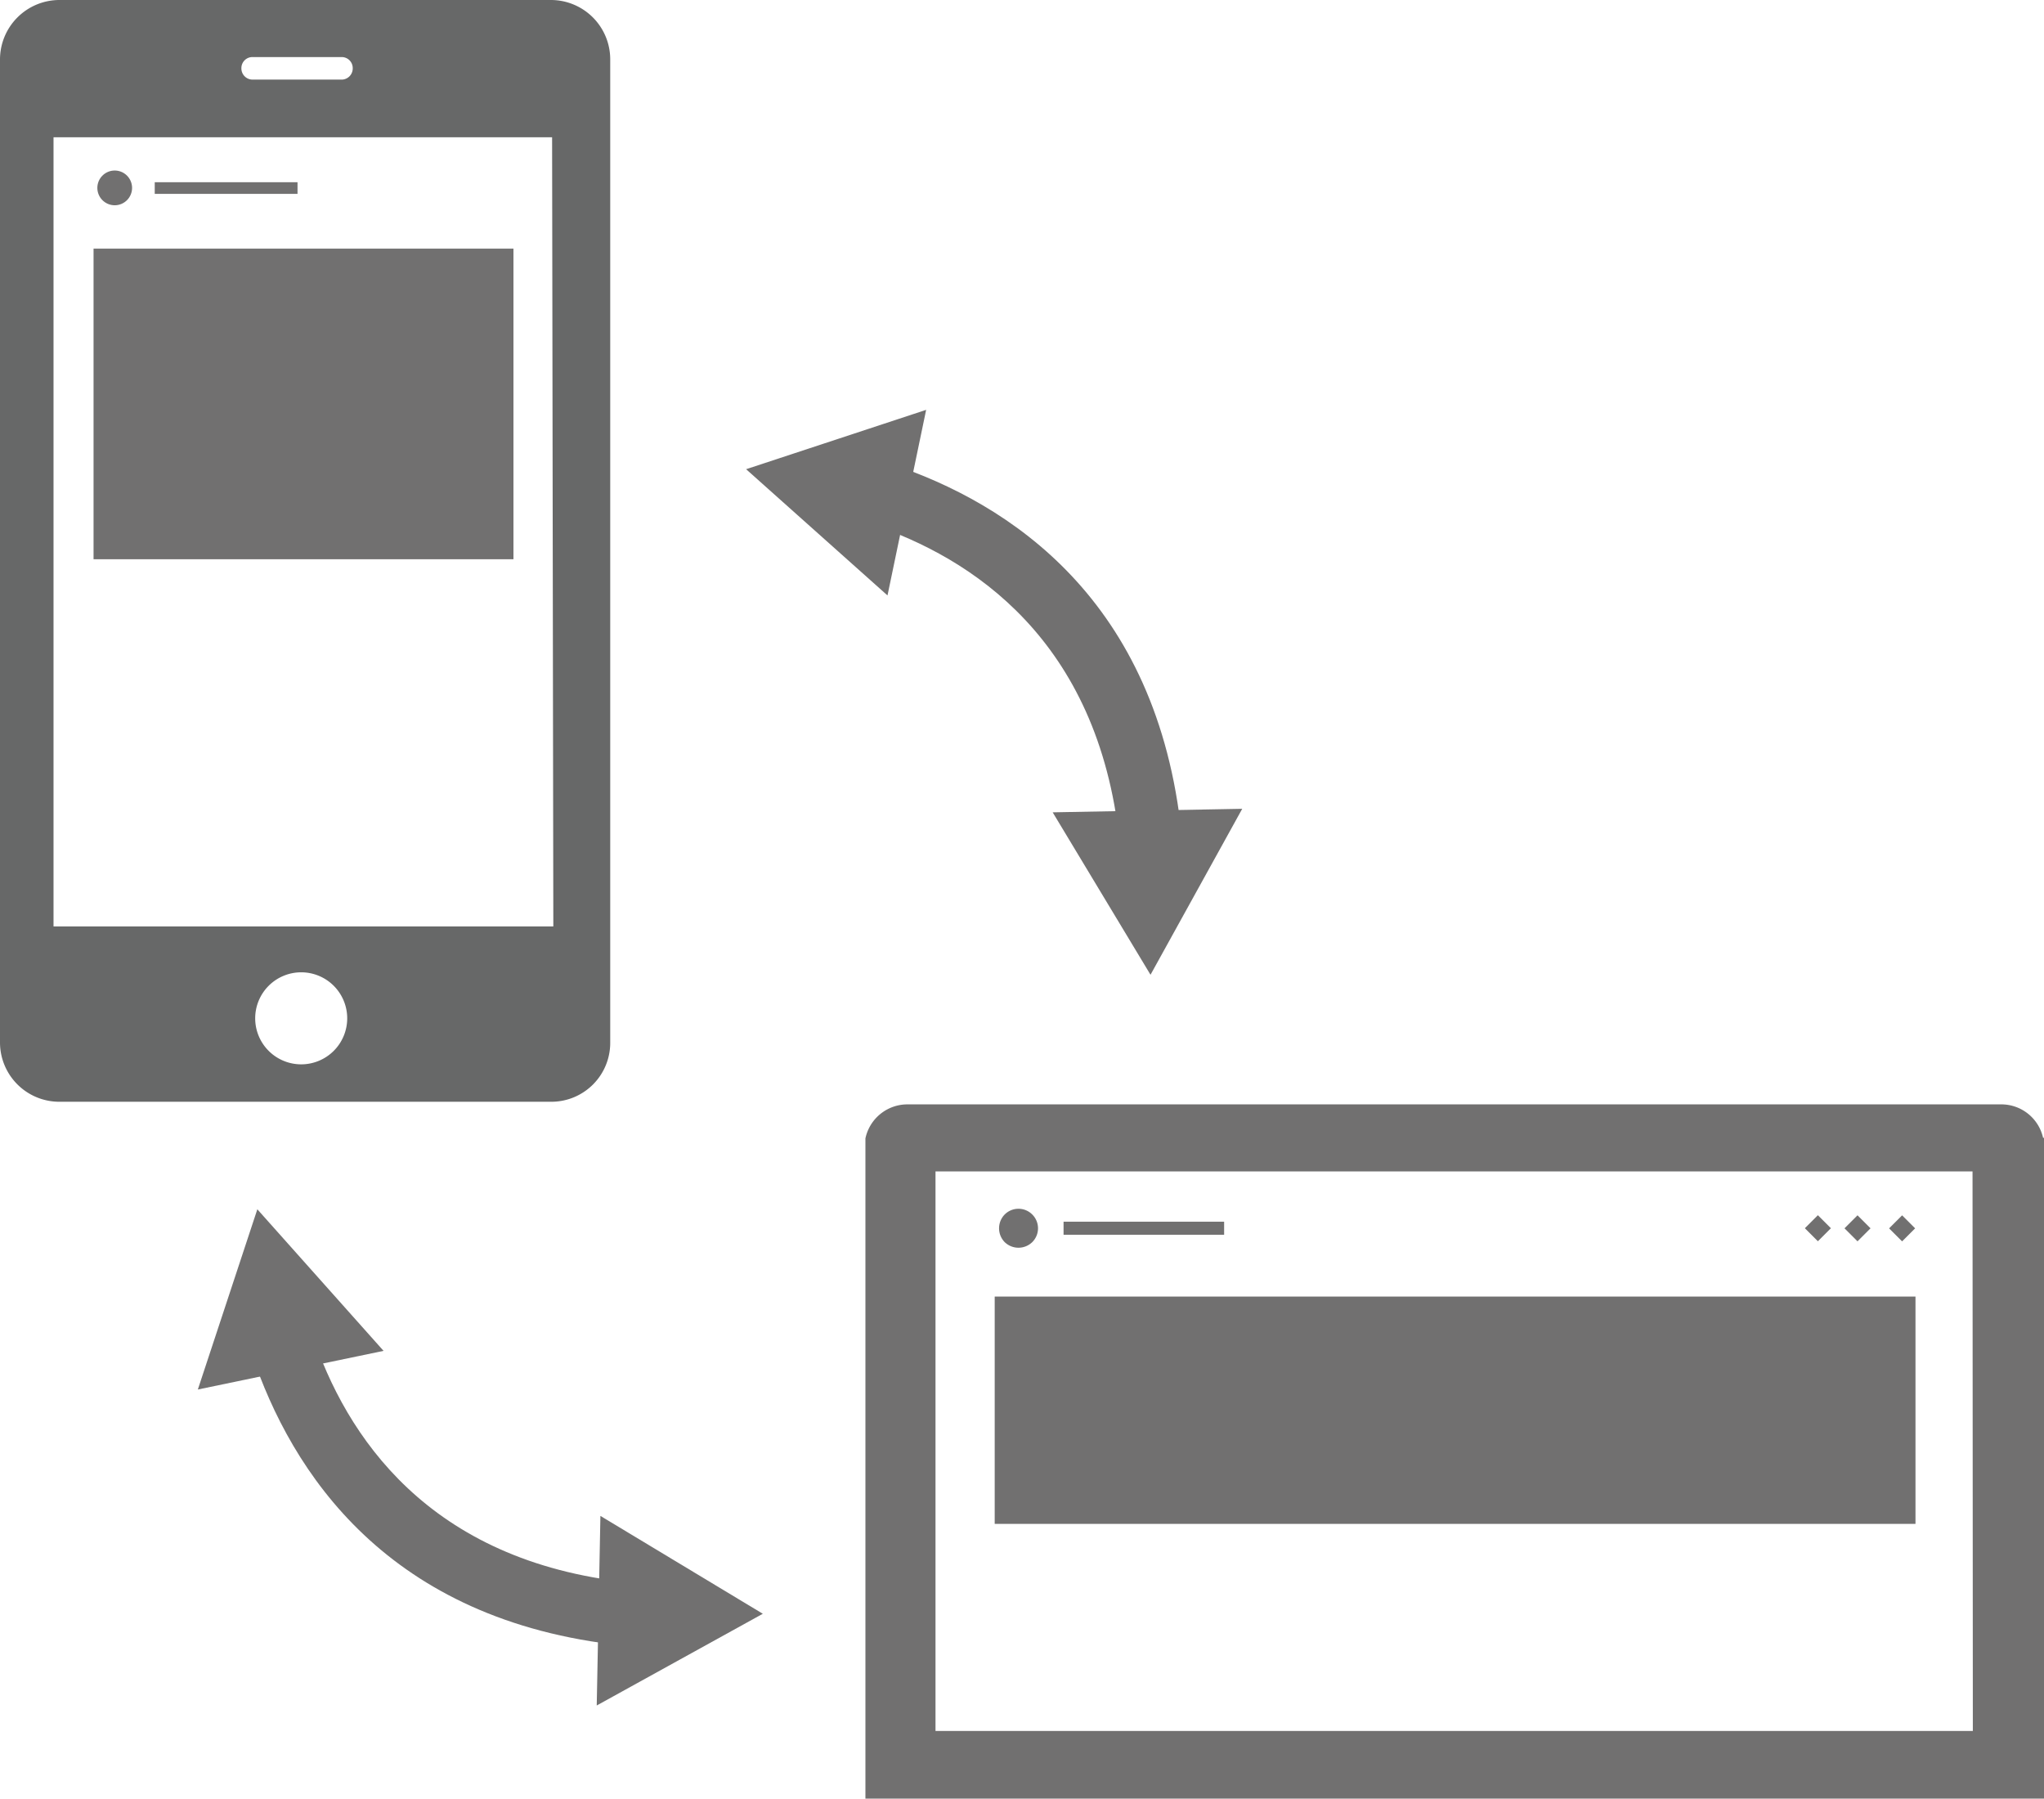 <svg xmlns="http://www.w3.org/2000/svg" width="133.28" height="117.26" viewBox="0 0 133.28 117.26"><defs><style>.cls-1{fill:#717070;}.cls-2{fill:#676868;}</style></defs><g id="レイヤー_2" data-name="レイヤー 2"><g id="レイヤー_1-2" data-name="レイヤー 1"><path class="cls-1" d="M133.22,74.18A2.79,2.79,0,0,0,130.49,72H59.17a2.8,2.8,0,0,0-2.74,2.22h0v43.08h76.9V74.18Zm-4.58,38.67H61V76.37h67.62Z"/><rect class="cls-1" x="64.86" y="84.53" width="60.04" height="14.82"/><rect class="cls-1" x="69.35" y="79.65" width="10.47" height="0.85"/><path class="cls-1" d="M67.31,79.18h0a1.27,1.27,0,0,1,0,1.8h0a1.29,1.29,0,0,1-1.8,0h0a1.29,1.29,0,0,1,0-1.8h0A1.27,1.27,0,0,1,67.31,79.18Z"/><rect class="cls-1" x="120.52" y="79.48" width="1.2" height="1.2" transform="translate(-21.15 109.1) rotate(-45)"/><rect class="cls-1" x="123.43" y="79.48" width="1.2" height="1.2" transform="translate(-20.3 111.16) rotate(-45)"/><rect class="cls-1" x="117.94" y="79.48" width="1.2" height="1.2" transform="translate(-21.91 107.27) rotate(-45)"/><path class="cls-1" d="M73,54.84C71.6,41.73,63.39,36.35,56.74,34.15l1.31-3.92c7.79,2.58,17.43,8.88,19,24.18Z"/><polygon class="cls-1" points="57.87 38.82 48.65 30.59 60.39 26.72 57.87 38.82"/><polygon class="cls-1" points="68.64 52.96 75.02 63.55 81 52.73 68.64 52.96"/><path class="cls-1" d="M40.6,107.28C25.29,105.67,19,96,16.41,88.24l3.93-1.3c2.2,6.64,7.57,14.85,20.69,16.23Z"/><polygon class="cls-1" points="12.9 90.59 16.78 78.84 25.01 88.07 12.9 90.59"/><polygon class="cls-1" points="38.91 111.19 49.74 105.21 39.15 98.83 38.91 111.19"/><rect class="cls-1" x="6.1" y="16.21" width="27.38" height="20.25"/><rect class="cls-1" x="10.09" y="11.88" width="9.31" height="0.76"/><path class="cls-1" d="M8.28,11.45h0a1.13,1.13,0,0,1,0,1.6h0a1.13,1.13,0,0,1-1.6,0h0a1.13,1.13,0,0,1,0-1.6h0A1.13,1.13,0,0,1,8.28,11.45Z"/><path class="cls-2" d="M35.94,71.83H3.86A3.87,3.87,0,0,1,0,68V3.86A3.88,3.88,0,0,1,3.86,0H35.94a3.87,3.87,0,0,1,3.85,3.86V68A3.84,3.84,0,0,1,35.94,71.83Zm-16.3-8.44a3,3,0,1,0,3,3A3,3,0,0,0,19.64,63.39ZM23,4.45h0a.72.72,0,0,0-.73-.73H16.48a.72.72,0,0,0-.74.73h0a.73.73,0,0,0,.74.74h5.83A.73.73,0,0,0,23,4.45Zm13,4.5H3.49V60.4H36.08Z"/></g></g></svg>
